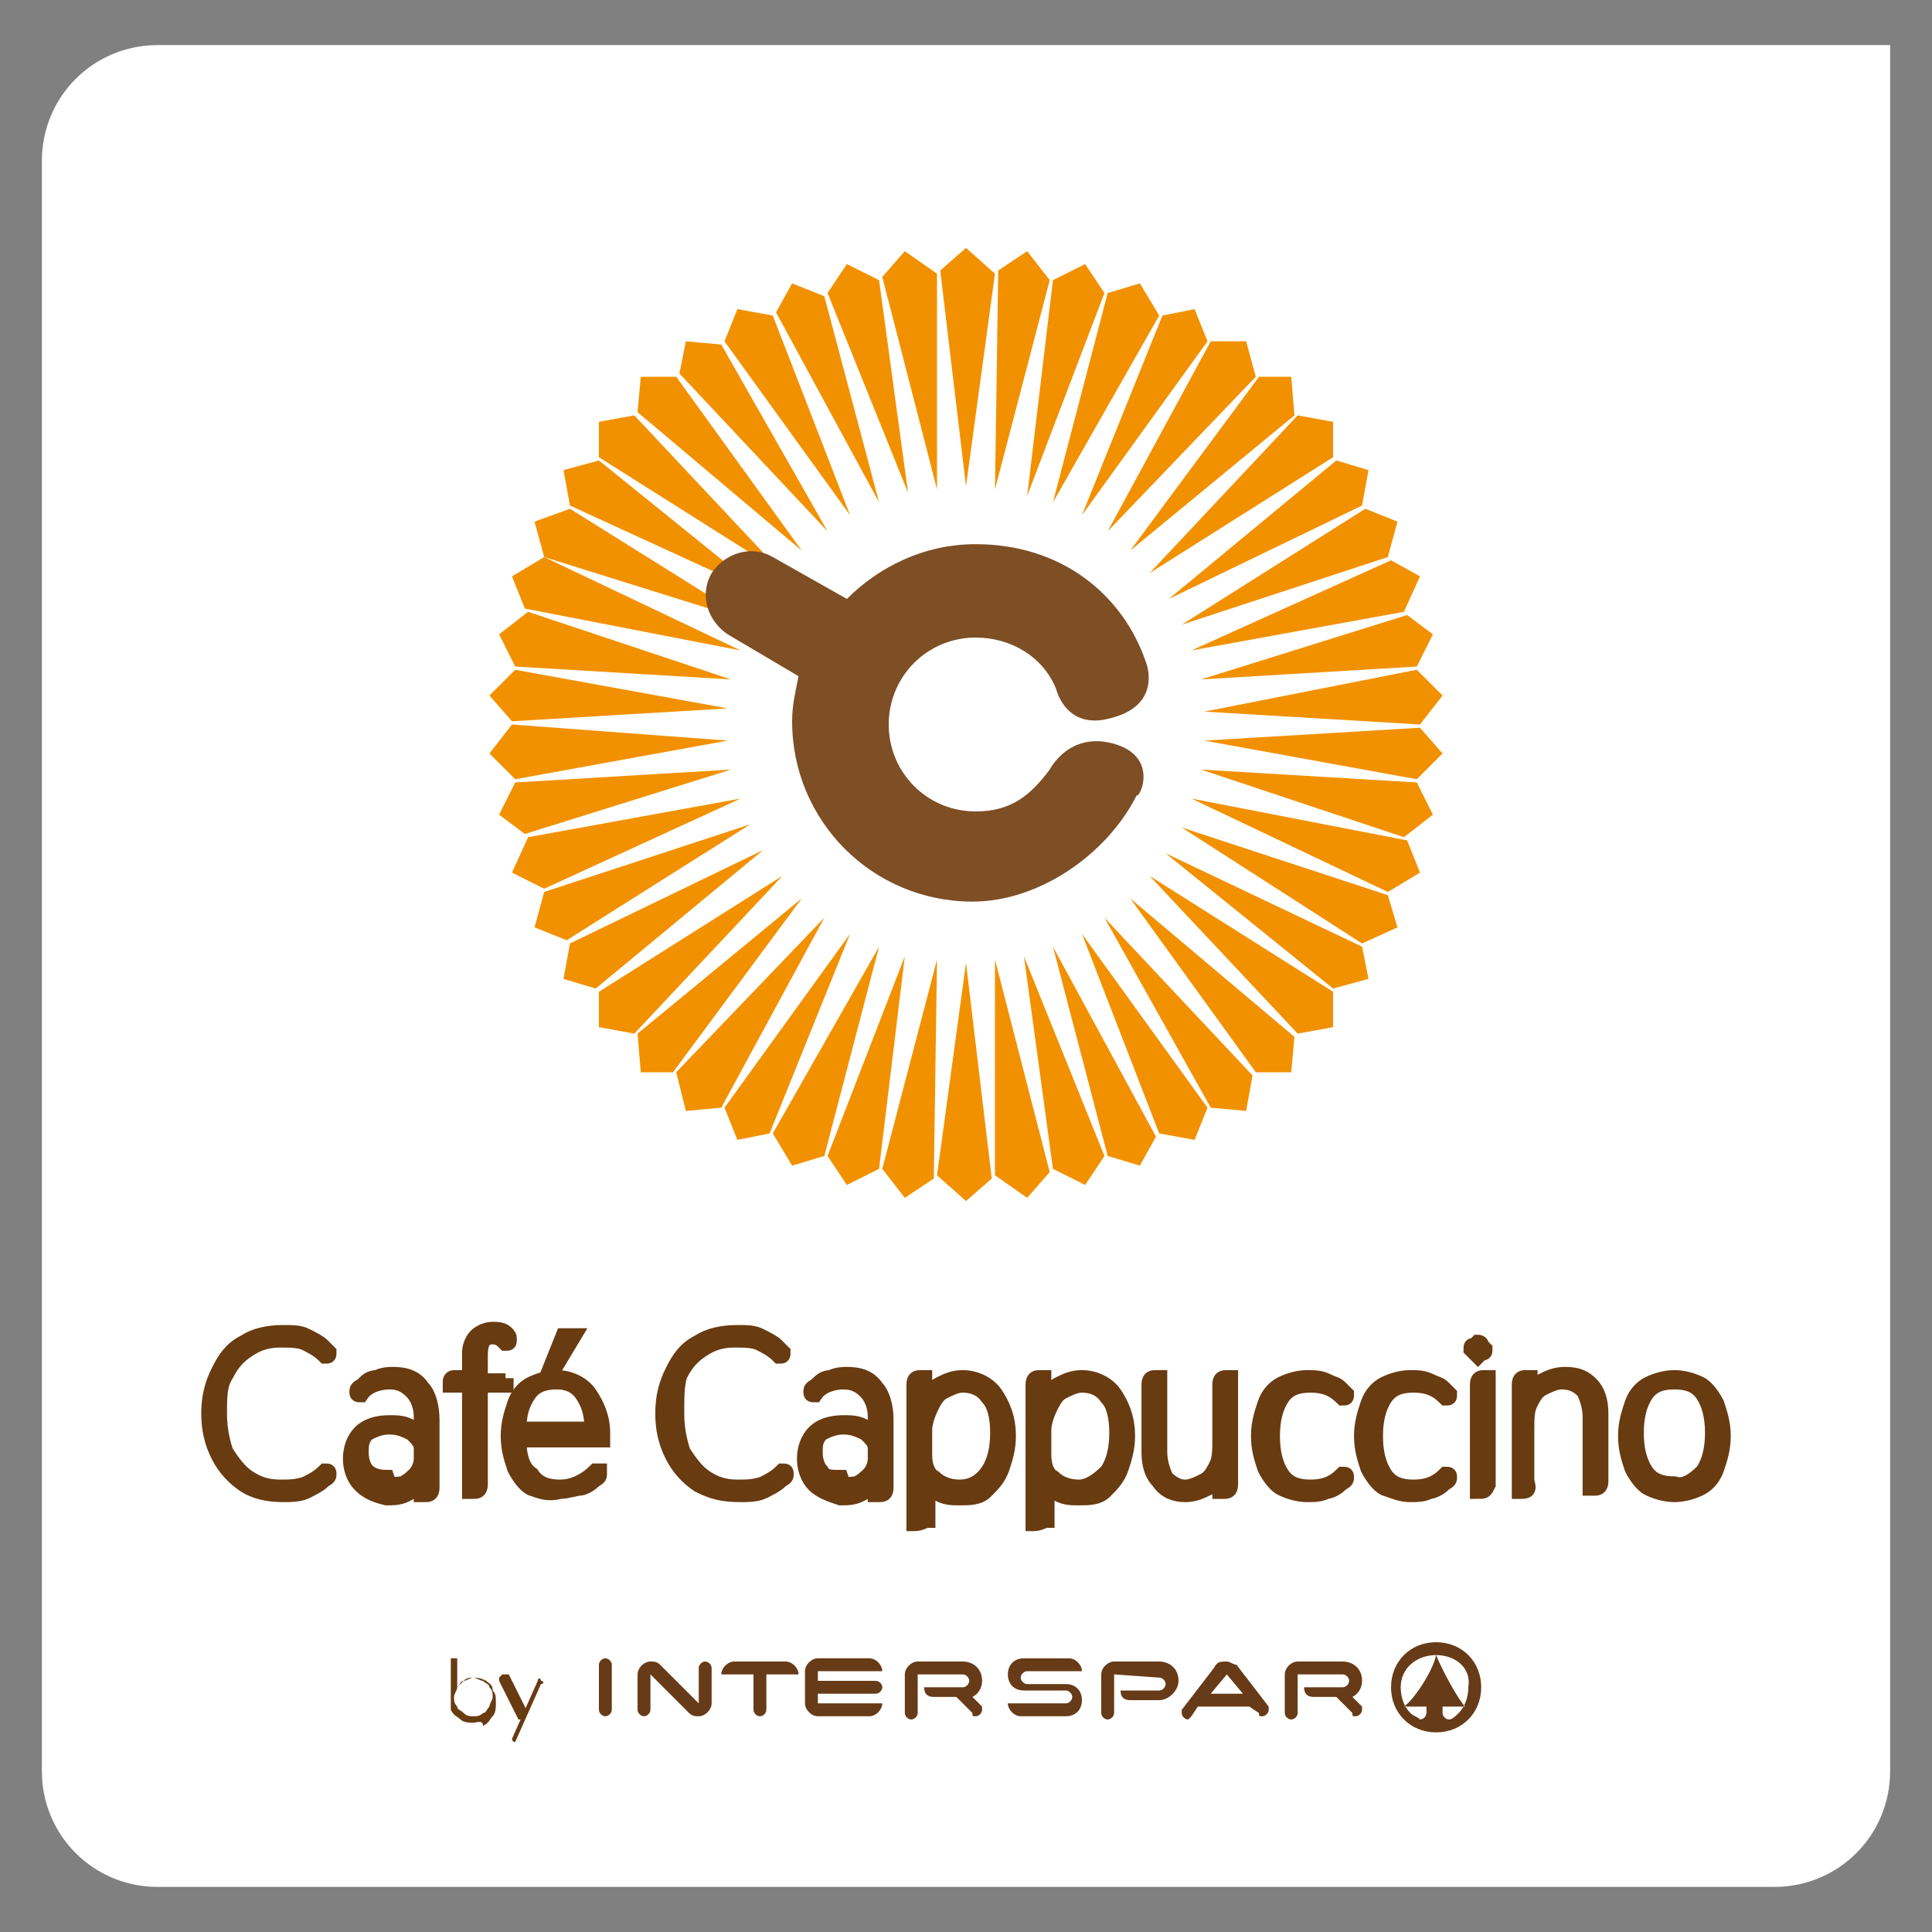 <?xml version="1.0" encoding="UTF-8"?> <svg xmlns="http://www.w3.org/2000/svg" xmlns:xlink="http://www.w3.org/1999/xlink" version="1.1" id="Ebene_1" x="0px" y="0px" viewBox="0 0 60 60" style="enable-background:new 0 0 60 60;" xml:space="preserve"><rect x="0" y="0" width="60" height="60" fill="#808080" stroke="none"/> <style type="text/css"> .st0{fill:#FFFFFF;} .st1{fill:#F29100;} .st2{fill:#7E4E24;} .st3{fill:#683B11;stroke:#683B11;stroke-width:0.5;stroke-miterlimit:10;} .st4{fill:#683B11;} .st5{fill:#673B17;} </style> <g> <path class="st0" d="M55.1,1.4h-5.4H4.9C2.9,1.4,1.3,3,1.3,5V55c0,2,1.6,3.6,3.6,3.6h50.2c2,0,3.6-1.6,3.6-3.6V11.1V5V1.4H55.1z"></path> <g> <g> <polygon class="st1" points="24.9,17.1 21,11.7 19.9,11.7 19.8,12.8 "></polygon> <polygon class="st1" points="26.4,16 24,9.8 22.9,9.6 22.5,10.6 "></polygon> <polygon class="st1" points="25.7,16.5 22.4,10.7 21.3,10.6 21.1,11.6 "></polygon> <polygon class="st1" points="22.6,22 16,20.8 15.2,21.6 15.9,22.4 "></polygon> <polygon class="st1" points="29.1,15.2 29.1,8.5 28.1,7.8 27.4,8.6 "></polygon> <polygon class="st1" points="28.2,15.3 27.3,8.7 26.3,8.2 25.7,9.1 "></polygon> <polygon class="st1" points="24.3,17.8 19.7,12.9 18.6,13.1 18.6,14.2 "></polygon> <polygon class="st1" points="23,20.2 16.9,17.3 15.9,17.9 16.3,18.9 "></polygon> <polygon class="st1" points="23.3,19.3 17.7,15.8 16.6,16.2 16.9,17.3 "></polygon> <polygon class="st1" points="30,15.1 30.9,8.5 30,7.7 29.2,8.4 "></polygon> <polygon class="st1" points="22.7,21.1 16.4,19 15.5,19.7 16,20.7 "></polygon> <polygon class="st1" points="23.8,18.5 18.6,14.3 17.5,14.6 17.7,15.7 "></polygon> <polygon class="st1" points="27.3,15.6 25.6,9.2 24.6,8.8 24.1,9.7 "></polygon> <polygon class="st1" points="37,20.2 43.6,19 44.1,17.9 43.2,17.4 "></polygon> <polygon class="st1" points="36.7,19.4 43.1,17.3 43.4,16.2 42.4,15.8 "></polygon> <polygon class="st1" points="36.3,18.6 42.3,15.7 42.5,14.6 41.5,14.3 "></polygon> <polygon class="st1" points="30.9,15.2 32.6,8.7 31.9,7.8 31,8.4 "></polygon> <polygon class="st1" points="37.4,22.1 44.1,22.5 44.8,21.6 44,20.8 "></polygon> <polygon class="st1" points="35.7,17.8 41.4,14.2 41.4,13.1 40.3,12.9 "></polygon> <polygon class="st1" points="37.3,21.1 44,20.7 44.5,19.7 43.7,19.1 "></polygon> <polygon class="st1" points="31.9,15.4 34.3,9.1 33.7,8.2 32.7,8.7 "></polygon> <polygon class="st1" points="35.1,17.1 40.2,12.9 40.1,11.7 39.1,11.7 "></polygon> <polygon class="st1" points="32.7,15.6 36,9.8 35.4,8.8 34.4,9.1 "></polygon> <polygon class="st1" points="33.6,16 37.5,10.6 37.1,9.6 36.1,9.8 "></polygon> <polygon class="st1" points="34.4,16.5 39,11.7 38.7,10.6 37.6,10.6 "></polygon> <polygon class="st1" points="36.2,26.5 41.4,30.7 42.5,30.4 42.3,29.4 "></polygon> <polygon class="st1" points="33.6,29 36,35.2 37.1,35.4 37.5,34.4 "></polygon> <polygon class="st1" points="32.7,29.4 34.4,35.9 35.4,36.2 35.9,35.3 "></polygon> <polygon class="st1" points="34.3,28.5 37.6,34.4 38.7,34.5 38.9,33.4 "></polygon> <polygon class="st1" points="31.8,29.7 32.7,36.3 33.7,36.8 34.3,35.9 "></polygon> <polygon class="st1" points="30.9,29.8 30.9,36.5 31.9,37.2 32.6,36.4 "></polygon> <polygon class="st1" points="22.6,23 15.9,22.5 15.2,23.4 16,24.2 "></polygon> <polygon class="st1" points="37,24.8 43.1,27.7 44.1,27.1 43.7,26.1 "></polygon> <polygon class="st1" points="37.4,23 44,24.2 44.8,23.4 44.1,22.6 "></polygon> <polygon class="st1" points="37.3,23.9 43.6,26 44.5,25.3 44,24.3 "></polygon> <polygon class="st1" points="35.7,27.2 40.3,32.1 41.4,31.9 41.4,30.8 "></polygon> <polygon class="st1" points="30,29.9 29.1,36.5 30,37.3 30.8,36.6 "></polygon> <polygon class="st1" points="36.7,25.7 42.3,29.3 43.4,28.8 43.1,27.8 "></polygon> <polygon class="st1" points="35.1,27.9 39,33.3 40.1,33.3 40.2,32.2 "></polygon> <polygon class="st1" points="24.3,27.2 18.6,30.8 18.6,31.9 19.7,32.1 "></polygon> <polygon class="st1" points="23.7,26.4 17.7,29.3 17.5,30.4 18.5,30.7 "></polygon> <polygon class="st1" points="23.3,25.6 16.9,27.7 16.6,28.8 17.6,29.2 "></polygon> <polygon class="st1" points="29.1,29.8 27.4,36.3 28.1,37.2 29,36.6 "></polygon> <polygon class="st1" points="23,24.8 16.4,26 15.9,27.1 16.9,27.6 "></polygon> <polygon class="st1" points="22.7,23.9 16,24.3 15.5,25.3 16.3,25.9 "></polygon> <polygon class="st1" points="28.1,29.7 25.7,35.9 26.3,36.8 27.3,36.3 "></polygon> <polygon class="st1" points="27.3,29.4 24,35.2 24.6,36.2 25.6,35.9 "></polygon> <polygon class="st1" points="25.6,28.5 21,33.3 21.3,34.5 22.4,34.4 "></polygon> <polygon class="st1" points="26.4,29 22.5,34.4 22.9,35.4 23.9,35.2 "></polygon> <polygon class="st1" points="24.9,27.9 19.8,32.1 19.9,33.3 20.9,33.3 "></polygon> </g> <path class="st2" d="M34.6,23.1c-1.4-0.4-2,0.8-2,0.8c-0.6,0.8-1.2,1.3-2.3,1.3c-1.5,0-2.7-1.2-2.7-2.7c0-1.5,1.2-2.7,2.7-2.7 c1.1,0,2.1,0.6,2.5,1.6c0,0,0.3,1.3,1.7,0.9c1.6-0.4,1.1-1.7,1.1-1.7c-0.7-2.1-2.6-3.7-5.3-3.7c-1.6,0-3,0.7-4,1.7L24,17.3 c-0.7-0.4-1.5-0.1-1.9,0.5c-0.4,0.7-0.1,1.5,0.5,1.9l2.2,1.3c-0.1,0.5-0.2,0.9-0.2,1.4c0,3.1,2.5,5.6,5.6,5.6 c2.1,0,4.2-1.5,5.1-3.3C35.4,24.8,36,23.5,34.6,23.1z"></path> </g> <g> <path class="st3" d="M7.6,46.1c-0.3-0.2-0.6-0.5-0.8-0.9c-0.2-0.4-0.3-0.8-0.3-1.3c0-0.5,0.1-0.9,0.3-1.3c0.2-0.4,0.4-0.7,0.8-0.9 c0.3-0.2,0.7-0.3,1.2-0.3c0.3,0,0.5,0,0.7,0.1c0.2,0.1,0.4,0.2,0.5,0.3c0.1,0.1,0.2,0.2,0.2,0.2c0,0.1,0,0.1-0.1,0.1 c-0.2-0.2-0.4-0.3-0.6-0.4c-0.2-0.1-0.5-0.1-0.8-0.1c-0.4,0-0.7,0.1-1,0.3c-0.3,0.2-0.5,0.4-0.7,0.8c-0.2,0.3-0.2,0.7-0.2,1.2 c0,0.5,0.1,0.9,0.2,1.2c0.2,0.3,0.4,0.6,0.7,0.8c0.3,0.2,0.6,0.3,1,0.3c0.3,0,0.5,0,0.8-0.1c0.2-0.1,0.4-0.2,0.6-0.4 c0.1,0,0.1,0,0.1,0.1c0,0.1-0.1,0.1-0.2,0.2c-0.1,0.1-0.3,0.2-0.5,0.3c-0.2,0.1-0.5,0.1-0.7,0.1C8.3,46.4,7.9,46.3,7.6,46.1z"></path> <path class="st3" d="M11.2,46.1c-0.2-0.2-0.3-0.5-0.3-0.8c0-0.3,0.1-0.6,0.3-0.8c0.2-0.2,0.5-0.3,0.9-0.3c0.2,0,0.4,0,0.6,0.1 c0.2,0.1,0.3,0.1,0.4,0.2V44c0-0.3-0.1-0.6-0.3-0.8c-0.2-0.2-0.4-0.3-0.7-0.3c-0.3,0-0.7,0.1-0.9,0.4c-0.1,0-0.1,0-0.1-0.1 c0-0.1,0.1-0.1,0.2-0.2c0.1-0.1,0.2-0.2,0.4-0.2c0.2-0.1,0.4-0.1,0.5-0.1c0.4,0,0.7,0.1,0.9,0.4c0.2,0.2,0.3,0.6,0.3,1v2.1 c0,0.2-0.1,0.2-0.2,0.2c0,0-0.1,0-0.1,0v-0.4c-0.1,0.2-0.3,0.3-0.5,0.4c-0.2,0.1-0.4,0.1-0.6,0.1C11.6,46.4,11.4,46.3,11.2,46.1z M12.5,46.1c0.2-0.1,0.3-0.2,0.4-0.3c0.1-0.1,0.2-0.3,0.2-0.5V45c0-0.2-0.1-0.3-0.3-0.5c-0.2-0.1-0.4-0.2-0.7-0.2 c-0.3,0-0.5,0.1-0.7,0.2c-0.2,0.2-0.2,0.4-0.2,0.6c0,0.3,0.1,0.5,0.2,0.6s0.3,0.2,0.6,0.2C12.1,46.2,12.3,46.1,12.5,46.1z"></path> <path class="st3" d="M15.7,42.8C15.7,42.8,15.7,42.8,15.7,42.8c0,0.1,0,0.1,0,0.2c0,0-0.1,0-0.1,0h-0.7v3.1c0,0.2-0.1,0.2-0.2,0.2 c0,0-0.1,0-0.1,0V43h-0.6c0,0,0-0.1,0-0.1c0,0,0-0.1,0.1-0.1c0,0,0.1,0,0.1,0h0.4V42c0-0.2,0.1-0.4,0.2-0.5 c0.1-0.1,0.3-0.2,0.5-0.2c0.1,0,0.3,0,0.4,0.1c0.1,0.1,0.1,0.1,0.1,0.2c0,0.1,0,0.1-0.1,0.1c-0.1-0.1-0.2-0.2-0.4-0.2 c-0.3,0-0.4,0.2-0.4,0.6v0.8H15.7z"></path> <path class="st3" d="M16.5,46.2c-0.2-0.1-0.4-0.4-0.5-0.6c-0.1-0.3-0.2-0.6-0.2-1c0-0.4,0.1-0.7,0.2-1c0.1-0.3,0.3-0.5,0.5-0.6 c0.2-0.1,0.5-0.2,0.8-0.2c0.4,0,0.8,0.2,1,0.5c0.2,0.3,0.4,0.7,0.4,1.2c0,0.1,0,0.2,0,0.2h-2.6c0,0.5,0.1,0.9,0.4,1.1 c0.2,0.3,0.5,0.4,0.9,0.4c0.4,0,0.8-0.2,1.1-0.5c0,0,0.1,0,0.1,0c0,0,0,0,0,0.1c0,0.1-0.1,0.1-0.2,0.2c-0.1,0.1-0.3,0.2-0.4,0.2 s-0.4,0.1-0.6,0.1C17,46.4,16.8,46.3,16.5,46.2z M18.4,44.4c0-0.5-0.1-0.8-0.3-1.1c-0.2-0.3-0.5-0.4-0.8-0.4 c-0.4,0-0.7,0.1-0.9,0.4c-0.2,0.3-0.3,0.6-0.3,1.1L18.4,44.4z M17.5,41.5h0.3l-0.6,1h-0.1L17.5,41.5z"></path> <path class="st3" d="M21.7,46.1c-0.3-0.2-0.6-0.5-0.8-0.9c-0.2-0.4-0.3-0.8-0.3-1.3c0-0.5,0.1-0.9,0.3-1.3 c0.2-0.4,0.4-0.7,0.8-0.9c0.3-0.2,0.7-0.3,1.2-0.3c0.3,0,0.5,0,0.7,0.1c0.2,0.1,0.4,0.2,0.5,0.3c0.1,0.1,0.2,0.2,0.2,0.2 c0,0.1,0,0.1-0.1,0.1c-0.2-0.2-0.4-0.3-0.6-0.4c-0.2-0.1-0.5-0.1-0.8-0.1c-0.4,0-0.7,0.1-1,0.3c-0.3,0.2-0.5,0.4-0.7,0.8 C21,43,21,43.4,21,43.9c0,0.5,0.1,0.9,0.2,1.2c0.2,0.3,0.4,0.6,0.7,0.8s0.6,0.3,1,0.3c0.3,0,0.5,0,0.8-0.1 c0.2-0.1,0.4-0.2,0.6-0.4c0.1,0,0.1,0,0.1,0.1c0,0.1-0.1,0.1-0.2,0.2c-0.1,0.1-0.3,0.2-0.5,0.3c-0.2,0.1-0.5,0.1-0.7,0.1 C22.4,46.4,22.1,46.3,21.7,46.1z"></path> <path class="st3" d="M25.3,46.1c-0.2-0.2-0.3-0.5-0.3-0.8c0-0.3,0.1-0.6,0.3-0.8c0.2-0.2,0.5-0.3,0.9-0.3c0.2,0,0.4,0,0.6,0.1 c0.2,0.1,0.3,0.1,0.4,0.2V44c0-0.3-0.1-0.6-0.3-0.8c-0.2-0.2-0.4-0.3-0.7-0.3c-0.3,0-0.7,0.1-0.9,0.4c-0.1,0-0.1,0-0.1-0.1 c0-0.1,0.1-0.1,0.2-0.2c0.1-0.1,0.2-0.2,0.4-0.2c0.2-0.1,0.4-0.1,0.5-0.1c0.4,0,0.7,0.1,0.9,0.4c0.2,0.2,0.3,0.6,0.3,1v2.1 c0,0.2-0.1,0.2-0.2,0.2c0,0-0.1,0-0.1,0v-0.4c-0.1,0.2-0.3,0.3-0.5,0.4c-0.2,0.1-0.4,0.1-0.6,0.1C25.8,46.4,25.5,46.3,25.3,46.1z M26.6,46.1c0.2-0.1,0.3-0.2,0.4-0.3c0.1-0.1,0.2-0.3,0.2-0.5V45c0-0.2-0.1-0.3-0.3-0.5c-0.2-0.1-0.4-0.2-0.7-0.2 c-0.3,0-0.5,0.1-0.7,0.2c-0.2,0.2-0.2,0.4-0.2,0.6c0,0.3,0.1,0.5,0.2,0.6c0.1,0.2,0.3,0.2,0.6,0.2C26.2,46.2,26.4,46.1,26.6,46.1z "></path> <path class="st3" d="M28.4,47.3V43c0-0.2,0.1-0.2,0.2-0.2c0,0,0.1,0,0.1,0v0.7c0.1-0.2,0.3-0.4,0.5-0.5c0.2-0.1,0.4-0.2,0.7-0.2 c0.4,0,0.8,0.2,1,0.5c0.2,0.3,0.4,0.7,0.4,1.3c0,0.4-0.1,0.7-0.2,1c-0.1,0.3-0.3,0.5-0.5,0.7c-0.2,0.2-0.5,0.2-0.8,0.2 c-0.2,0-0.4,0-0.6-0.1c-0.2-0.1-0.3-0.2-0.4-0.4v1.2C28.7,47.2,28.6,47.3,28.4,47.3C28.5,47.3,28.5,47.3,28.4,47.3z M30.7,45.7 c0.2-0.3,0.3-0.7,0.3-1.2c0-0.5-0.1-0.9-0.3-1.1c-0.2-0.3-0.5-0.4-0.8-0.4c-0.2,0-0.4,0.1-0.6,0.2c-0.2,0.1-0.3,0.3-0.4,0.5 c-0.1,0.2-0.2,0.5-0.2,0.7v0.8c0,0.3,0.1,0.6,0.3,0.7c0.2,0.2,0.5,0.3,0.8,0.3C30.2,46.2,30.5,46,30.7,45.7z"></path> <path class="st3" d="M32.1,47.3V43c0-0.2,0.1-0.2,0.2-0.2c0,0,0.1,0,0.1,0v0.7c0.1-0.2,0.3-0.4,0.5-0.5c0.2-0.1,0.4-0.2,0.7-0.2 c0.4,0,0.8,0.2,1,0.5c0.2,0.3,0.4,0.7,0.4,1.3c0,0.4-0.1,0.7-0.2,1c-0.1,0.3-0.3,0.5-0.5,0.7c-0.2,0.2-0.5,0.2-0.8,0.2 c-0.2,0-0.4,0-0.6-0.1s-0.3-0.2-0.4-0.4v1.2C32.4,47.2,32.3,47.3,32.1,47.3C32.2,47.3,32.2,47.3,32.1,47.3z M34.4,45.7 c0.2-0.3,0.3-0.7,0.3-1.2c0-0.5-0.1-0.9-0.3-1.1c-0.2-0.3-0.5-0.4-0.8-0.4c-0.2,0-0.4,0.1-0.6,0.2c-0.2,0.1-0.3,0.3-0.4,0.5 c-0.1,0.2-0.2,0.5-0.2,0.7v0.8c0,0.3,0.1,0.6,0.3,0.7c0.2,0.2,0.5,0.3,0.8,0.3C33.8,46.2,34.1,46,34.4,45.7z"></path> <path class="st3" d="M36,46c-0.2-0.2-0.3-0.5-0.3-0.9V43c0-0.2,0.1-0.2,0.2-0.2c0,0,0.1,0,0.1,0v2.3c0,0.3,0.1,0.6,0.2,0.8 c0.2,0.2,0.4,0.3,0.6,0.3c0.2,0,0.4-0.1,0.6-0.2c0.2-0.1,0.3-0.3,0.4-0.5s0.1-0.5,0.1-0.8V43c0-0.2,0.1-0.2,0.2-0.2 c0,0,0.1,0,0.1,0v3.3c0,0.2-0.1,0.2-0.2,0.2c0,0-0.1,0-0.1,0v-0.7c-0.1,0.2-0.2,0.4-0.4,0.6c-0.2,0.1-0.4,0.2-0.7,0.2 C36.5,46.4,36.2,46.3,36,46z"></path> <path class="st3" d="M39.8,46.2c-0.2-0.1-0.4-0.4-0.5-0.6c-0.1-0.3-0.2-0.6-0.2-1s0.1-0.7,0.2-1c0.1-0.3,0.3-0.5,0.5-0.6 c0.2-0.1,0.5-0.2,0.8-0.2c0.2,0,0.4,0,0.6,0.1c0.2,0.1,0.3,0.1,0.4,0.2c0.1,0.1,0.2,0.2,0.2,0.2c0,0.1,0,0.1-0.1,0.1 c-0.3-0.3-0.6-0.4-1-0.4c-0.4,0-0.7,0.1-0.9,0.4c-0.2,0.3-0.3,0.7-0.3,1.2s0.1,0.9,0.3,1.2c0.2,0.3,0.5,0.4,0.9,0.4 c0.4,0,0.7-0.1,1-0.4c0.1,0,0.1,0,0.1,0.1c0,0.1-0.1,0.1-0.2,0.2c-0.1,0.1-0.3,0.2-0.4,0.2c-0.2,0.1-0.4,0.1-0.6,0.1 C40.3,46.4,40,46.3,39.8,46.2z"></path> <path class="st3" d="M43,46.2c-0.2-0.1-0.4-0.4-0.5-0.6c-0.1-0.3-0.2-0.6-0.2-1s0.1-0.7,0.2-1c0.1-0.3,0.3-0.5,0.5-0.6 c0.2-0.1,0.5-0.2,0.8-0.2c0.2,0,0.4,0,0.6,0.1c0.2,0.1,0.3,0.1,0.4,0.2c0.1,0.1,0.2,0.2,0.2,0.2c0,0.1,0,0.1-0.1,0.1 c-0.3-0.3-0.6-0.4-1-0.4c-0.4,0-0.7,0.1-0.9,0.4c-0.2,0.3-0.3,0.7-0.3,1.2s0.1,0.9,0.3,1.2c0.2,0.3,0.5,0.4,0.9,0.4 c0.4,0,0.7-0.1,1-0.4c0.1,0,0.1,0,0.1,0.1c0,0.1-0.1,0.1-0.2,0.2c-0.1,0.1-0.3,0.2-0.4,0.2c-0.2,0.1-0.4,0.1-0.6,0.1 C43.5,46.4,43.3,46.3,43,46.2z"></path> <path class="st3" d="M45.8,42c0,0-0.1-0.1-0.1-0.1c0-0.1,0-0.1,0.1-0.1c0,0,0.1-0.1,0.1-0.1s0.1,0,0.1,0.1c0,0,0.1,0.1,0.1,0.1 c0,0.1,0,0.1-0.1,0.1c0,0-0.1,0.1-0.1,0.1S45.9,42.1,45.8,42z M45.9,46.3V43c0-0.2,0.1-0.2,0.2-0.2c0,0,0.1,0,0.1,0v3.3 C46.1,46.3,46.1,46.3,45.9,46.3C45.9,46.3,45.9,46.3,45.9,46.3z"></path> <path class="st3" d="M47.2,46.3V43c0-0.2,0.1-0.2,0.2-0.2c0,0,0.1,0,0.1,0v0.7c0.1-0.2,0.2-0.4,0.4-0.6c0.2-0.1,0.4-0.2,0.7-0.2 c0.4,0,0.6,0.1,0.8,0.3c0.2,0.2,0.3,0.5,0.3,0.9v2.1c0,0.2-0.1,0.2-0.2,0.2c0,0-0.1,0-0.1,0V44c0-0.3-0.1-0.6-0.2-0.8 c-0.2-0.2-0.4-0.3-0.7-0.3c-0.2,0-0.4,0.1-0.6,0.2c-0.2,0.1-0.3,0.3-0.4,0.5c-0.1,0.2-0.1,0.5-0.1,0.8v1.6 C47.5,46.3,47.4,46.3,47.2,46.3C47.3,46.3,47.3,46.3,47.2,46.3z"></path> <path class="st3" d="M51.2,46.2c-0.2-0.1-0.4-0.4-0.5-0.6c-0.1-0.3-0.2-0.6-0.2-1s0.1-0.7,0.2-1c0.1-0.3,0.3-0.5,0.5-0.6 c0.2-0.1,0.5-0.2,0.8-0.2c0.3,0,0.6,0.1,0.8,0.2c0.2,0.1,0.4,0.4,0.5,0.6c0.1,0.3,0.2,0.6,0.2,1s-0.1,0.7-0.2,1 c-0.1,0.3-0.3,0.5-0.5,0.6s-0.5,0.2-0.8,0.2C51.7,46.4,51.4,46.3,51.2,46.2z M52.9,45.7c0.2-0.3,0.3-0.7,0.3-1.2 c0-0.5-0.1-0.9-0.3-1.2c-0.2-0.3-0.5-0.4-0.9-0.4c-0.4,0-0.7,0.1-0.9,0.4c-0.2,0.3-0.3,0.7-0.3,1.2c0,0.5,0.1,0.9,0.3,1.2 c0.2,0.3,0.5,0.4,0.9,0.4C52.3,46.2,52.6,46,52.9,45.7z"></path> </g> <g> <g> <path class="st4" d="M14.7,53.5c-0.1,0-0.3,0-0.4-0.1c-0.1-0.1-0.2-0.1-0.3-0.3C14,53,14,52.9,14,52.8v-1.2c0,0,0-0.1,0-0.1 c0,0,0,0,0.1,0c0,0,0.1,0,0.1,0c0,0,0,0,0,0.1v0.8c0.1-0.1,0.1-0.1,0.2-0.2c0.1,0,0.2-0.1,0.3-0.1c0.1,0,0.2,0,0.4,0.1 c0.1,0.1,0.2,0.1,0.2,0.3c0.1,0.1,0.1,0.2,0.1,0.4c0,0.1,0,0.3-0.1,0.4c-0.1,0.1-0.1,0.2-0.3,0.3C15,53.4,14.8,53.5,14.7,53.5z M14.7,53.3c0.1,0,0.2,0,0.3-0.1c0.1,0,0.1-0.1,0.2-0.2c0-0.1,0.1-0.2,0.1-0.3c0-0.1,0-0.2-0.1-0.3c0-0.1-0.1-0.1-0.2-0.2 c-0.1,0-0.2-0.1-0.3-0.1c-0.1,0-0.2,0-0.3,0.1c-0.1,0-0.1,0.1-0.2,0.2c0,0.1-0.1,0.2-0.1,0.3c0,0.1,0,0.2,0.1,0.3 c0,0.1,0.1,0.1,0.2,0.2C14.5,53.3,14.6,53.3,14.7,53.3z"></path> <path class="st4" d="M16.2,53.4C16.2,53.4,16.2,53.4,16.2,53.4c-0.1,0-0.1,0-0.1,0l-0.6-1.2c0,0,0,0,0-0.1c0,0,0,0,0.1-0.1 c0,0,0,0,0.1,0c0,0,0,0,0.1,0l0.6,1.2C16.3,53.3,16.3,53.3,16.2,53.4C16.3,53.4,16.3,53.4,16.2,53.4z M16,54.1 C16,54.1,15.9,54.1,16,54.1c-0.1,0-0.1-0.1-0.1-0.1l0.8-1.8c0-0.1,0.1-0.1,0.1,0c0.1,0,0.1,0.1,0,0.1L16,54.1 C16,54,16,54.1,16,54.1z"></path> </g> <g> <g> <path class="st5" d="M43.2,52.4c0-0.8,0.6-1.4,1.4-1.4c0.8,0,1.4,0.6,1.4,1.4c0,0.8-0.6,1.4-1.4,1.4 C43.8,53.8,43.2,53.2,43.2,52.4"></path> </g> <g> <path class="st0" d="M44.6,51.4c0.2,0.5,0.7,1.4,0.9,1.6h-0.7v0.2c0,0.1,0.1,0.2,0.2,0.2c0.1,0,0.2-0.1,0.3-0.2l0,0 c0.2-0.2,0.3-0.5,0.3-0.8C45.7,51.8,45.2,51.4,44.6,51.4c-0.6,0-1.1,0.4-1.1,1c0,0.3,0.1,0.6,0.3,0.8l0,0 c0.1,0.1,0.2,0.1,0.3,0.2c0.1,0,0.2-0.1,0.2-0.2V53h-0.7C43.9,52.8,44.5,51.9,44.6,51.4"></path> </g> <g> <path class="st5" d="M34.6,52v1.2c0,0.1-0.1,0.2-0.2,0.2c-0.1,0-0.2-0.1-0.2-0.2V52c0-0.2,0.2-0.4,0.4-0.4l1.4,0 c0.3,0,0.6,0.2,0.6,0.6c0,0.3-0.3,0.6-0.6,0.6l-0.9,0c-0.2,0-0.3-0.1-0.3-0.3l1.2,0c0.1,0,0.2-0.1,0.2-0.2 c0-0.1-0.1-0.2-0.2-0.2L34.6,52"></path> </g> <g> <path class="st5" d="M42.1,53.3c-0.1,0-0.1,0-0.1-0.1l-0.5-0.5l0,0l-0.7,0c-0.2,0-0.3-0.1-0.3-0.3l1.2,0c0.1,0,0.2-0.1,0.2-0.2 c0-0.1-0.1-0.2-0.2-0.2h-1.4v0v1.2c0,0.1-0.1,0.2-0.2,0.2c-0.1,0-0.2-0.1-0.2-0.2V52c0-0.2,0.2-0.4,0.4-0.4l1.4,0 c0.3,0,0.6,0.2,0.6,0.6c0,0.2-0.1,0.4-0.3,0.5l0,0l0.3,0.3c0,0,0,0.1,0,0.1C42.3,53.2,42.2,53.3,42.1,53.3"></path> </g> <g> <path class="st5" d="M33.1,53.3c0.3,0,0.5-0.2,0.5-0.5c0-0.3-0.2-0.5-0.5-0.5l-1.2,0c-0.1,0-0.2-0.1-0.2-0.2 c0-0.1,0.1-0.2,0.2-0.2l1.7,0c0-0.2-0.2-0.4-0.4-0.4l-1.4,0c-0.3,0-0.5,0.2-0.5,0.5c0,0.3,0.2,0.5,0.5,0.5l1.3,0 c0.1,0,0.2,0.1,0.2,0.2c0,0.1-0.1,0.2-0.2,0.2l-1.8,0c0,0.2,0.2,0.4,0.4,0.4L33.1,53.3z"></path> </g> <g> <path class="st5" d="M30.3,53.3c-0.1,0-0.1,0-0.1-0.1l-0.5-0.5l-0.1,0l-0.6,0c-0.2,0-0.3-0.1-0.3-0.3l1.2,0 c0.1,0,0.2-0.1,0.2-0.2c0-0.1-0.1-0.2-0.2-0.2h-1.4v0v1.2c0,0.1-0.1,0.2-0.2,0.2c-0.1,0-0.2-0.1-0.2-0.2V52 c0-0.2,0.2-0.4,0.4-0.4l1.4,0c0.3,0,0.6,0.2,0.6,0.6c0,0.2-0.1,0.4-0.3,0.5l0,0l0.3,0.3c0,0,0,0.1,0,0.1 C30.5,53.2,30.4,53.3,30.3,53.3"></path> </g> <g> <path class="st5" d="M25.4,53.3c-0.2,0-0.4-0.2-0.4-0.4v-1c0-0.2,0.2-0.4,0.4-0.4H27c0.2,0,0.4,0.2,0.4,0.4h-2v0.3l1.8,0 c0.1,0,0.2,0.1,0.2,0.2c0,0.1-0.1,0.2-0.2,0.2l-1.8,0v0.3h2c0,0.2-0.2,0.4-0.4,0.4H25.4z"></path> </g> <g> <path class="st5" d="M23.8,53.1c0,0.1-0.1,0.2-0.2,0.2c-0.1,0-0.2-0.1-0.2-0.2V52l-1,0c0-0.2,0.2-0.4,0.4-0.4h1.6 c0.2,0,0.4,0.2,0.4,0.4h-1L23.8,53.1z"></path> </g> <g> <g> <path class="st5" d="M38.1,51.6c0.1,0,0.2,0.1,0.3,0.1l1,1.3c0,0,0,0.1,0,0.1c0,0.1-0.1,0.2-0.2,0.2c-0.1,0-0.1,0-0.1-0.1 L38.8,53h-1.6l-0.2,0.3c0,0-0.1,0.1-0.1,0.1c-0.1,0-0.2-0.1-0.2-0.2c0,0,0-0.1,0-0.1l1-1.3C37.8,51.6,37.9,51.6,38.1,51.6"></path> </g> <g> <path class="st0" d="M38.1,52C38.1,52,38.1,52,38.1,52l0.5,0.6h-1L38.1,52C38,52,38,52,38.1,52"></path> </g> </g> <g> <path class="st5" d="M20.2,52C20.2,52,20.2,52,20.2,52C20.2,52,20.2,52,20.2,52l1.2,1.2c0.1,0.1,0.2,0.1,0.3,0.1 c0.2,0,0.4-0.2,0.4-0.4l0-1.1c0-0.1-0.1-0.2-0.2-0.2c-0.1,0-0.2,0.1-0.2,0.2l0,1.1c0,0,0,0,0,0c0,0,0,0,0,0l-1.2-1.2 c-0.1-0.1-0.2-0.1-0.3-0.1c-0.2,0-0.4,0.2-0.4,0.4l0,1.1c0,0.1,0.1,0.2,0.2,0.2c0.1,0,0.2-0.1,0.2-0.2L20.2,52z"></path> </g> <g> <path class="st5" d="M18.8,53.3c0.1,0,0.2-0.1,0.2-0.2v-1.4c0-0.1-0.1-0.2-0.2-0.2c-0.1,0-0.2,0.1-0.2,0.2v1.4 C18.6,53.2,18.7,53.3,18.8,53.3"></path> </g> </g> </g> </g> </svg> 